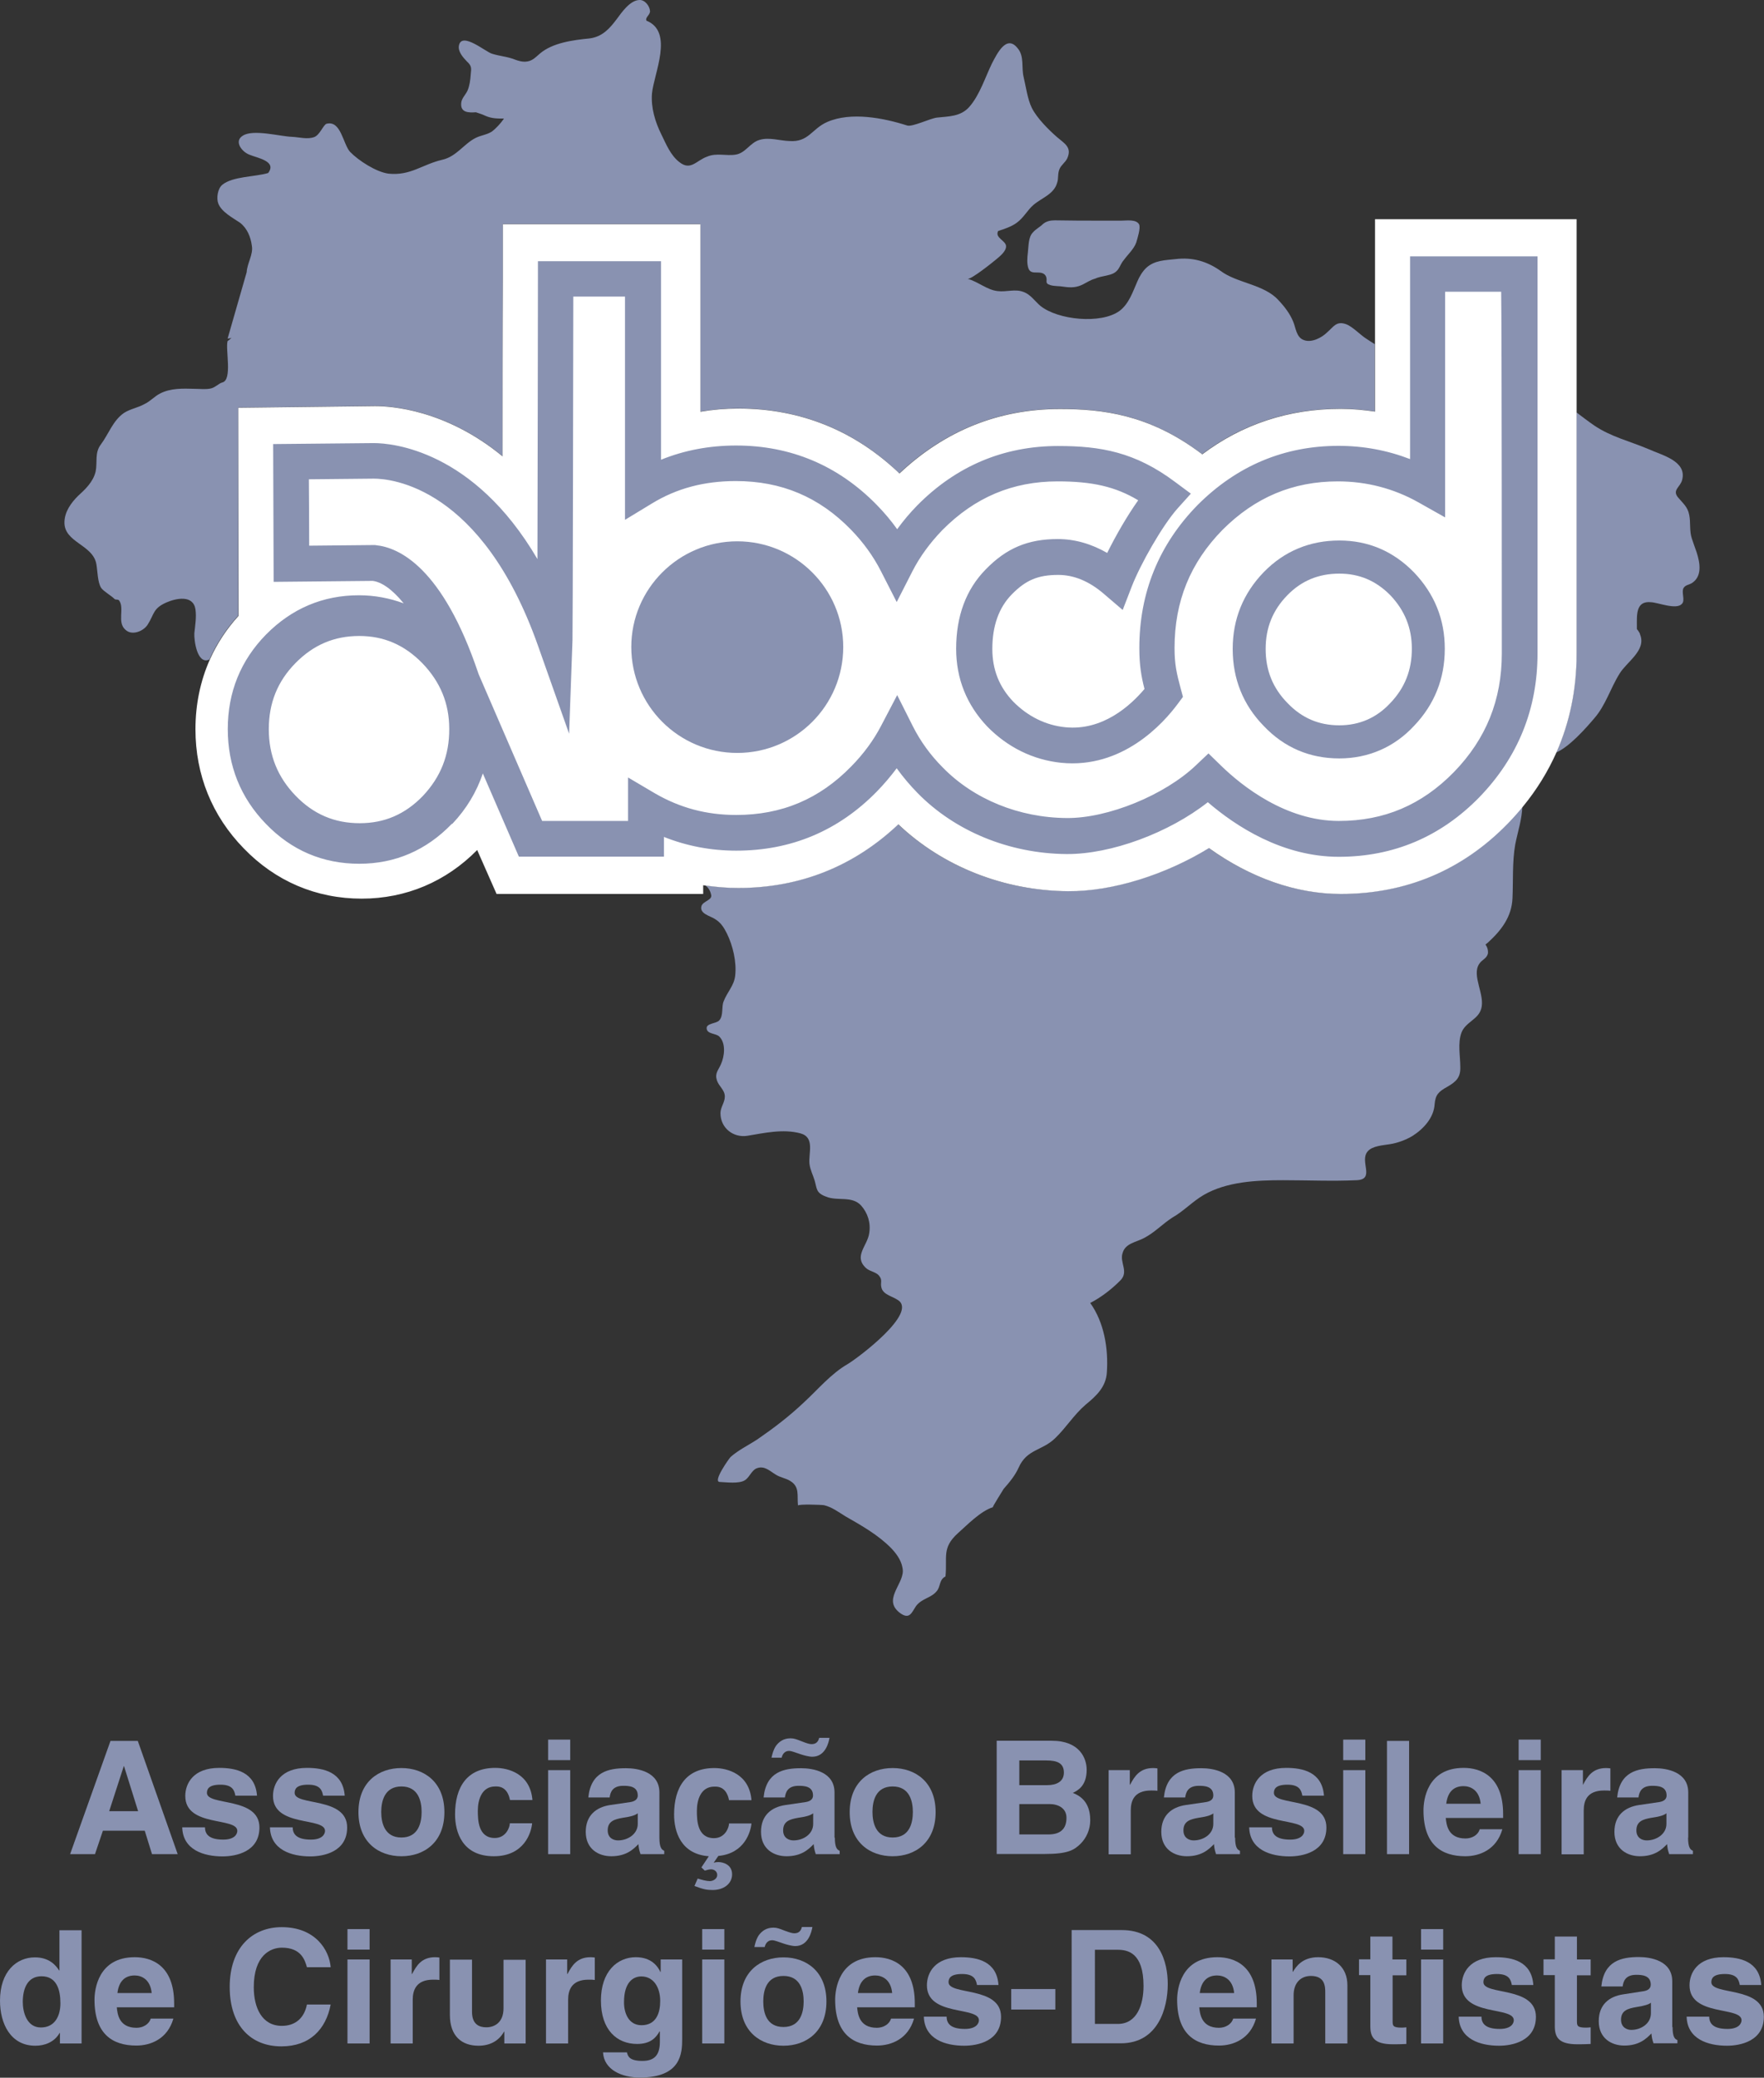 <?xml version="1.0" encoding="utf-8"?>
<!-- Generator: Adobe Illustrator 27.4.1, SVG Export Plug-In . SVG Version: 6.00 Build 0)  -->
<svg version="1.1" id="Camada_1" xmlns="http://www.w3.org/2000/svg" xmlns:xlink="http://www.w3.org/1999/xlink" x="0px" y="0px"
	 viewBox="0 0 109.2 128.62" style="enable-background:new 0 0 109.2 128.62;" xml:space="preserve">
<rect x="0" y="0" width="109.2" height="128.62" fill="#333333" stroke="none"/>
<style type="text/css">
	.st0{fill-rule:evenodd;clip-rule:evenodd;fill:#8992B1;}
	.st1{fill:#8992B1;}
	.st2{fill:#FFFFFF;}
	.st3{fill-rule:evenodd;clip-rule:evenodd;fill:#FFFFFF;}
</style>
<g>
	<g>
		<path class="st0" d="M63.63,15.63c0.05-0.39,0.02-0.96,0.32-1.25c0.17-0.2,0.42-0.32,0.59-0.49c0.22-0.2,0.49-0.25,0.76-0.25
			c0.98,0.02,1.96,0.02,2.91,0.02c0.42,0,0.81,0,1.2,0c0.32,0,0.91-0.1,1.1,0.22c0.12,0.22-0.1,0.88-0.17,1.13
			c-0.15,0.42-0.54,0.76-0.78,1.1c-0.15,0.17-0.22,0.39-0.34,0.56c-0.2,0.27-0.44,0.32-0.73,0.39c-0.24,0.05-0.51,0.1-0.73,0.2
			c-0.25,0.07-0.47,0.22-0.71,0.34c-0.39,0.2-0.74,0.22-1.2,0.15c-0.27-0.05-0.56-0.02-0.83-0.1c-0.39-0.12-0.15-0.27-0.27-0.54
			c-0.1-0.22-0.34-0.24-0.54-0.24c-0.25,0-0.44,0-0.54-0.24C63.56,16.34,63.59,15.95,63.63,15.63z"/>
		<g>
			<path class="st1" d="M14.75,25.23l8.47-0.1c0.95,0,4.36,0.2,7.89,3.11c0-3.67,0-7.64,0.02-10.97v-3.4h12.22c0,0,0,7.79,0,11.61
				c0.76-0.12,1.54-0.2,2.33-0.2c3.87,0,7.23,1.37,9.99,4.02c2.79-2.62,6.1-3.99,9.94-3.99c2.62,0,5.49,0.34,8.65,2.69
				c0,0,0.15,0.1,0.15,0.12c2.47-1.86,5.34-2.82,8.57-2.82c0.74,0,1.45,0.07,2.13,0.17c0-1.14,0-2.62,0-4.16
				c-0.17-0.11-0.35-0.22-0.51-0.33c-0.39-0.24-0.86-0.76-1.27-0.91c-0.61-0.22-0.78,0.17-1.18,0.51c-0.32,0.32-0.96,0.66-1.44,0.47
				c-0.47-0.17-0.49-0.76-0.66-1.15c-0.2-0.49-0.54-0.93-0.91-1.32c-0.88-0.98-2.57-1.05-3.58-1.81c-0.83-0.59-1.74-0.86-2.79-0.73
				c-0.64,0.07-1.3,0.07-1.81,0.54c-0.22,0.2-0.44,0.56-0.56,0.86c-0.27,0.61-0.51,1.37-1.1,1.81c-1.15,0.83-3.82,0.56-4.9-0.32
				c-0.34-0.29-0.61-0.71-1.05-0.86c-0.51-0.2-1.05,0.02-1.59-0.05c-0.66-0.07-1.22-0.59-1.86-0.76c0.22,0.05,1.59-1.05,1.79-1.22
				c0.2-0.17,0.61-0.49,0.59-0.81c-0.02-0.34-0.71-0.51-0.49-0.93c0.37-0.12,0.83-0.27,1.15-0.51c0.44-0.32,0.66-0.78,1.03-1.1
				c0.51-0.44,1.27-0.66,1.47-1.37c0.1-0.27,0.02-0.56,0.15-0.86c0.1-0.24,0.34-0.39,0.47-0.64c0.32-0.69-0.15-0.93-0.61-1.32
				c-0.54-0.47-1.25-1.18-1.57-1.81c-0.27-0.54-0.37-1.32-0.51-1.91c-0.15-0.59,0.05-1.3-0.37-1.79c-0.69-0.88-1.27,0.32-1.59,0.93
				c-0.42,0.86-0.76,1.96-1.4,2.69C59.47,7.23,58.71,7.2,58,7.28c-0.42,0.05-1.52,0.59-1.84,0.49c-1.47-0.47-3.48-0.86-4.95-0.22
				c-0.96,0.42-1.15,1.27-2.35,1.18c-0.59-0.02-1.25-0.25-1.84-0.07c-0.59,0.17-0.86,0.81-1.47,0.91c-0.59,0.1-1.18-0.12-1.76,0.12
				c-0.69,0.24-1.03,0.91-1.74,0.34c-0.54-0.42-0.81-1.1-1.1-1.69c-0.39-0.78-0.66-1.67-0.59-2.55c0.12-1.25,1.37-3.82-0.34-4.51
				c-0.1-0.2,0.22-0.34,0.22-0.59C40.22,0.37,39.92-0.02,39.58,0c-0.59,0.02-1.1,0.78-1.4,1.18c-0.42,0.56-0.88,1.1-1.69,1.2
				c-1.03,0.1-2.28,0.27-3.06,0.93c-0.32,0.27-0.49,0.49-0.93,0.51c-0.22,0-0.39-0.05-0.59-0.12c-0.49-0.2-0.96-0.22-1.44-0.37
				c-0.39-0.1-1.89-1.4-2.06-0.51c-0.07,0.37,0.25,0.73,0.49,0.98c0.29,0.27,0.29,0.39,0.24,0.81c-0.02,0.32-0.07,0.71-0.2,1
				c-0.12,0.27-0.37,0.47-0.39,0.78c-0.05,0.59,0.47,0.59,0.91,0.56c0.2,0.07,0.39,0.12,0.59,0.22c0.39,0.17,0.73,0.17,1.15,0.17
				c-0.2,0.29-0.49,0.61-0.76,0.81c-0.32,0.2-0.66,0.22-1,0.39c-0.73,0.37-1.18,1.15-2.06,1.35c-1.25,0.29-1.96,1-3.33,0.86
				c-0.76-0.1-1.86-0.81-2.38-1.35c-0.44-0.49-0.56-1.96-1.45-1.74c-0.2,0.05-0.42,0.71-0.78,0.83c-0.42,0.15-0.93,0-1.37-0.02
				c-0.71-0.02-2.4-0.49-3.04-0.07c-0.56,0.34-0.07,1,0.42,1.18c0.47,0.2,1.71,0.39,1.15,1.13c-0.78,0.24-2.2,0.2-2.84,0.73
				c-0.29,0.24-0.37,0.83-0.25,1.15c0.2,0.54,0.93,0.91,1.35,1.2c0.44,0.34,0.66,0.88,0.73,1.42c0.1,0.54-0.29,1.08-0.32,1.64
				l-1.18,4.11c0.07,0,0.17-0.02,0.24-0.05c-0.07,0.07-0.15,0.15-0.24,0.2c-0.15,0.51,0.32,2.43-0.34,2.57
				c-0.2,0.05-0.44,0.32-0.71,0.37c-0.32,0.07-0.66,0.02-1,0.02c-0.71-0.02-1.47-0.05-2.13,0.29c-0.34,0.17-0.61,0.49-0.98,0.66
				c-0.39,0.22-0.86,0.29-1.25,0.54c-0.69,0.47-0.96,1.32-1.44,1.96c-0.39,0.51-0.2,1.1-0.32,1.67c-0.15,0.64-0.64,1.1-1.1,1.52
				c-0.42,0.42-0.81,0.96-0.83,1.59c-0.05,1.3,1.79,1.4,1.98,2.65c0.07,0.39,0.07,1.1,0.29,1.44c0.15,0.22,0.61,0.47,0.83,0.69
				c0.07,0.07,0.22,0,0.29,0.1c0.34,0.49-0.15,1.35,0.39,1.81c0.39,0.37,1.1,0.1,1.37-0.32c0.42-0.66,0.32-1,1.15-1.37
				c0.61-0.27,1.67-0.49,1.81,0.42c0.07,0.49-0.02,1-0.07,1.49c-0.02,0.44,0.17,1.89,0.88,1.64c0.02-0.01,0.04-0.02,0.06-0.03
				c0.44-0.98,1.03-1.89,1.78-2.71L14.75,25.23z"/>
			<path class="st1" d="M105.03,34.19c-0.1-0.29-0.22-0.61-0.29-0.83c-0.17-0.49-0.07-1-0.17-1.49c-0.1-0.51-0.39-0.71-0.71-1.1
				c-0.34-0.44,0.15-0.61,0.27-1.05c0.32-1.18-1.25-1.54-2.06-1.91c-1.15-0.49-2.33-0.76-3.38-1.47c-0.38-0.26-0.74-0.54-1.1-0.81
				v14.92c0,2.2-0.42,4.25-1.25,6.13c0.8-0.34,1.8-1.46,2.35-2.11c0.71-0.81,1-1.86,1.57-2.77c0.44-0.73,1.67-1.44,1.27-2.42
				c-0.02-0.05-0.02-0.1-0.05-0.12c-0.05-0.1-0.1-0.15-0.15-0.22c0-0.05,0-0.12,0-0.17c0-0.71-0.07-1.59,0.88-1.49
				c0.44,0.02,1.57,0.49,1.91,0.1c0.22-0.22-0.05-0.71,0.1-0.98c0.12-0.2,0.37-0.2,0.54-0.32
				C105.37,35.66,105.25,34.88,105.03,34.19z"/>
			<g>
				<path class="st1" d="M82.98,55.33c-2.77,0-5.58-1-8.16-2.84c-2.67,1.64-5.95,2.69-8.72,2.67c-3.99-0.02-7.76-1.54-10.51-4.14
					c-2.74,2.6-6.07,3.94-9.92,3.94c-0.68,0-1.34-0.06-2.01-0.15c0.17,0.12,0.3,0.3,0.36,0.57c0.1,0.34-0.47,0.39-0.59,0.69
					c-0.17,0.49,0.56,0.64,0.81,0.81c0.37,0.22,0.56,0.51,0.76,0.91c0.37,0.76,0.61,1.76,0.51,2.62c-0.07,0.61-0.49,1-0.71,1.57
					c-0.15,0.34,0,0.88-0.27,1.18c-0.17,0.22-0.86,0.17-0.78,0.54c0.05,0.32,0.59,0.27,0.78,0.47c0.42,0.42,0.32,1.22,0.1,1.71
					c-0.17,0.39-0.39,0.56-0.25,1c0.12,0.37,0.49,0.59,0.49,1c0,0.37-0.27,0.66-0.27,1.03c0,0.93,0.81,1.54,1.67,1.4
					c1.03-0.17,2.2-0.44,3.28-0.15c0.91,0.25,0.49,1.22,0.56,1.89c0.05,0.39,0.22,0.69,0.32,1.03c0.15,0.51,0.07,0.76,0.71,1
					c0.71,0.29,1.59-0.07,2.16,0.54c0.42,0.47,0.61,1.08,0.51,1.71c-0.1,0.78-0.98,1.42-0.22,2.15c0.22,0.22,0.61,0.25,0.81,0.47
					c0.27,0.32,0.07,0.42,0.17,0.78c0.12,0.42,0.66,0.51,1,0.74c1.3,0.78-2.47,3.6-3.09,3.97c-1.03,0.59-1.84,1.57-2.72,2.38
					c-0.91,0.86-1.84,1.57-2.87,2.28c-0.56,0.37-1.18,0.66-1.67,1.1c-0.07,0.07-1.13,1.54-0.66,1.54c0.42,0.02,1.18,0.12,1.54-0.1
					c0.29-0.17,0.42-0.61,0.73-0.74c0.49-0.2,0.83,0.17,1.2,0.39c0.27,0.17,0.61,0.22,0.86,0.37c0.64,0.37,0.44,0.91,0.51,1.54
					c0-0.1,1.49-0.05,1.62-0.02c0.49,0.12,0.88,0.42,1.32,0.69c0.98,0.56,2.03,1.15,2.84,1.98c0.37,0.39,0.69,0.86,0.71,1.4
					c0,0.88-1.27,1.81-0.15,2.62c0.56,0.39,0.69-0.02,0.96-0.44c0.37-0.49,0.91-0.49,1.27-0.91c0.27-0.29,0.15-0.73,0.56-0.93
					c0.12-1.2-0.24-1.76,0.76-2.67c0.61-0.54,1.4-1.37,2.18-1.62c-0.07,0.02,0.59-1,0.66-1.13c0.37-0.42,0.71-0.83,0.93-1.32
					c0.51-1.15,1.44-1.03,2.25-1.81c0.69-0.66,1.15-1.44,1.89-2.08c0.66-0.54,1.27-1.1,1.32-2.01c0.1-1.47-0.17-3.09-1.03-4.29
					c0.66-0.34,1.3-0.83,1.84-1.37c0.59-0.56-0.05-1.13,0.17-1.74c0.17-0.59,0.86-0.66,1.32-0.91c0.66-0.34,1.15-0.88,1.76-1.27
					c0.69-0.39,1.25-1,1.94-1.4c1.44-0.83,3.26-0.91,4.9-0.91c1.52,0,3.06,0.07,4.56,0c1.18-0.05,0.15-1.18,0.69-1.79
					c0.29-0.34,0.96-0.37,1.37-0.44c0.47-0.07,1-0.27,1.4-0.51c0.69-0.44,1.32-1.13,1.37-1.96c0.05-0.59,0.24-0.78,0.78-1.08
					c0.56-0.32,0.83-0.59,0.81-1.22c0-0.69-0.17-1.47,0.07-2.13c0.25-0.66,1.03-0.81,1.22-1.47c0.27-0.86-0.61-2.06-0.12-2.79
					c0.17-0.27,0.46-0.32,0.54-0.64c0.02-0.2-0.03-0.39-0.15-0.56c0.05-0.05,0.1-0.07,0.15-0.12c0.83-0.76,1.47-1.59,1.52-2.74
					c0.05-1.08-0.02-2.25,0.17-3.33c0.16-0.82,0.42-1.55,0.44-2.39c-0.3,0.37-0.61,0.72-0.95,1.07
					C90.53,53.86,87.03,55.33,82.98,55.33z"/>
				<path class="st2" d="M85.12,13.57c0,0,0,4.02,0,7.75v4.16c-0.69-0.1-1.4-0.17-2.13-0.17c-3.23,0-6.1,0.96-8.57,2.82
					c0-0.02-0.15-0.12-0.15-0.12c-3.16-2.35-6.03-2.69-8.65-2.69c-3.85,0-7.15,1.37-9.94,3.99c-2.77-2.65-6.12-4.02-9.99-4.02
					c-0.78,0-1.57,0.07-2.33,0.2c0-3.82,0-11.61,0-11.61H31.13v3.4c-0.02,3.33-0.02,7.3-0.02,10.97c-3.53-2.91-6.93-3.11-7.89-3.11
					l-8.47,0.1l0.02,12.88c-0.75,0.82-1.34,1.73-1.78,2.71c-0.59,1.33-0.89,2.78-0.89,4.32c0,2.82,1.03,5.36,2.99,7.37
					c1.96,2.03,4.48,3.11,7.3,3.11c2.74,0,5.22-1.05,7.15-3.01l1.2,2.72h12.79c0,0,0-0.39,0-0.54c0.05,0.01,0.1,0.01,0.15,0.02
					c0.66,0.09,1.32,0.15,2.01,0.15c3.85,0,7.18-1.35,9.92-3.94c2.74,2.6,6.52,4.11,10.51,4.14c2.77,0.02,6.05-1.03,8.72-2.67
					c2.57,1.84,5.39,2.84,8.16,2.84c4.04,0,7.54-1.47,10.36-4.38c0.34-0.35,0.65-0.7,0.95-1.07c0.84-1.03,1.52-2.14,2.04-3.31
					c0.83-1.88,1.25-3.92,1.25-6.13V13.57H85.12z"/>
			</g>
		</g>
		<path class="st0" d="M52.2,40.05c0,3.63-2.94,6.56-6.56,6.56c-3.63,0-6.56-2.94-6.56-6.56c0-3.6,2.94-6.54,6.56-6.54
			C49.26,33.51,52.2,36.45,52.2,40.05z"/>
		<g>
			<path class="st3" d="M86.8,44.24c-1.05,1.13-2.38,1.69-3.89,1.69c-1.54,0-2.87-0.56-3.94-1.69c-1.1-1.13-1.64-2.47-1.64-4.07
				c0-1.57,0.54-2.91,1.64-4.04c1.08-1.1,2.4-1.64,3.94-1.64c1.49,0,2.79,0.54,3.89,1.67c1.08,1.13,1.62,2.47,1.62,4.02
				C88.42,41.76,87.88,43.11,86.8,44.24z"/>
			<path class="st1" d="M82.91,46.95c-1.83,0-3.41-0.67-4.68-2.01c-1.27-1.3-1.92-2.91-1.92-4.77c0-1.84,0.65-3.44,1.93-4.76
				c1.26-1.29,2.84-1.95,4.67-1.95c1.79,0,3.34,0.66,4.62,1.97c1.27,1.33,1.91,2.91,1.91,4.73c0,1.85-0.64,3.45-1.9,4.77
				C86.32,46.25,84.71,46.95,82.91,46.95z M82.91,35.51c-1.28,0-2.34,0.44-3.21,1.33c-0.91,0.93-1.35,2.02-1.35,3.33
				c0,1.33,0.44,2.42,1.35,3.35c0.89,0.93,1.94,1.38,3.21,1.38c1.24,0,2.3-0.46,3.15-1.37c0.91-0.95,1.34-2.05,1.34-3.37
				c0-1.29-0.44-2.37-1.33-3.31C85.18,35.95,84.15,35.51,82.91,35.51z"/>
		</g>
		<path class="st0" d="M87.29,15.87c0,0,0,9.95,0,12.55c-1.4-0.54-2.88-0.82-4.43-0.82c-3.36,0-6.29,1.23-8.72,3.66
			c-2.4,2.45-3.61,5.43-3.61,8.86c0,1.05,0.12,1.76,0.32,2.53c-0.86,1.02-2.58,2.6-4.9,2.37c-1.21-0.12-2.32-0.67-3.22-1.58
			c-0.87-0.91-1.3-1.98-1.3-3.27c0-1.42,0.4-2.55,1.2-3.37c0.87-0.89,1.63-1.21,2.88-1.21c0.97,0,1.91,0.39,2.81,1.16l1.18,1.01
			l0.56-1.45c0.53-1.37,1.9-3.79,2.85-4.85l0.81-0.9l-0.97-0.72c-2.48-1.86-4.62-2.23-7.25-2.23c-3.37,0-6.31,1.24-8.72,3.68
			c-0.46,0.47-0.87,0.96-1.24,1.47c-0.38-0.53-0.8-1.03-1.27-1.51c-2.38-2.43-5.31-3.67-8.7-3.67c-1.67,0-3.22,0.3-4.65,0.88
			c0-2.64,0-12.29,0-12.29h-7.62l0,1.1c0,3.94-0.02,12.06-0.03,17.34c-3.95-6.75-9-7.18-10.13-7.18l-6.23,0.06l0.03,8.53
			c0,0,5.97-0.06,6.13-0.06c0.52,0.06,1.19,0.49,1.92,1.39c-0.87-0.32-1.79-0.5-2.77-0.5c-2.23,0-4.16,0.82-5.75,2.43
			c-1.57,1.6-2.37,3.57-2.37,5.85c0,2.27,0.79,4.25,2.36,5.87c1.58,1.64,3.52,2.47,5.78,2.47c2.22,0,4.15-0.83,5.73-2.47L28,51
			c0.88-0.93,1.5-1.97,1.89-3.12l2.23,5.15h8.98c0,0,0-1.2,0-1.22c1.41,0.56,2.9,0.85,4.48,0.85c3.4,0,6.32-1.23,8.7-3.66
			c0.45-0.46,0.86-0.95,1.23-1.44c0.39,0.54,0.82,1.05,1.29,1.53c2.32,2.37,5.68,3.75,9.22,3.78c2.77,0.02,6.35-1.32,8.75-3.21
			c1.73,1.49,4.62,3.38,8.11,3.38c3.38,0,6.31-1.24,8.7-3.69c2.39-2.47,3.6-5.46,3.6-8.9V15.87H87.29z M26.18,49.27
			c-1.1,1.14-2.38,1.69-3.91,1.69c-1.57,0-2.87-0.56-3.97-1.7c-1.11-1.15-1.66-2.5-1.66-4.12c0-1.62,0.54-2.96,1.65-4.09
			c1.11-1.13,2.4-1.68,3.95-1.68c1.52,0,2.79,0.55,3.9,1.68c1.12,1.16,1.67,2.5,1.67,4.07C27.82,46.75,27.28,48.1,26.18,49.27z
			 M92.97,40.44c0,2.89-0.97,5.3-2.97,7.36c-1.99,2.03-4.31,3.02-7.12,3.02c-3.27,0-5.99-2.15-7.31-3.44l-0.76-0.74l-0.77,0.73
			c-1.95,1.86-5.46,3.29-8,3.27c-2.96-0.02-5.75-1.16-7.67-3.12c-0.77-0.77-1.39-1.63-1.86-2.56l-0.97-1.93l-1,1.91
			c-0.46,0.88-1.08,1.73-1.85,2.51c-1.97,2.02-4.3,3-7.12,3c-1.84,0-3.48-0.44-5.03-1.34l-1.66-0.98c0,0,0,2.32,0,2.69h-5.32
			c-0.5-1.16-3.92-9.06-3.92-9.06s-0.02-0.06-0.03-0.08c-2.21-6.57-4.92-7.79-6.34-7.93l-0.06-0.01c0,0-2.7,0.03-4.07,0.04
			c0-1.19-0.01-2.93-0.02-4.11c1.36-0.01,4.02-0.04,4.02-0.04c1.08,0,6.68,0.5,10.16,10.33l1.93,5.46l0.21-5.79
			c0.02-0.6,0.04-16.55,0.05-21.27h3.2c0,1.85,0,13.82,0,13.82l1.68-1.02c1.53-0.93,3.22-1.38,5.18-1.38c2.82,0,5.15,0.98,7.12,3
			c0.77,0.79,1.39,1.65,1.86,2.57l0.98,1.92l0.98-1.92c0.45-0.88,1.07-1.73,1.84-2.53c2.01-2.03,4.35-3.02,7.14-3.02
			c2.14,0,3.57,0.32,4.99,1.17c-0.69,0.97-1.39,2.19-1.92,3.26c-0.97-0.56-2-0.86-3.06-0.86c-1.84,0-3.18,0.56-4.46,1.88
			c-1.22,1.24-1.83,2.9-1.83,4.91c0,1.85,0.65,3.47,1.92,4.81c1.27,1.3,2.85,2.07,4.58,2.25c3.79,0.38,6.31-2.42,7.22-3.65
			l0.32-0.43l-0.14-0.52c-0.26-0.96-0.38-1.52-0.38-2.51c0-2.88,0.97-5.27,2.97-7.31c2.01-2.01,4.35-3,7.14-3
			c1.78,0,3.46,0.44,4.99,1.3l1.65,0.93c0,0,0-12.11,0-13.97h3.47C92.97,20.09,92.97,40.44,92.97,40.44z"/>
	</g>
	<g>
		<g>
			<path class="st1" d="M5.88,114.78H4.34l2.5-7.01h1.69l2.47,7.01H9.41l-0.45-1.45H6.37L5.88,114.78z M6.76,112.12h1.79l-0.87-2.78
				H7.66L6.76,112.12z"/>
			<path class="st1" d="M14.57,111.16c-0.06-0.33-0.18-0.68-0.92-0.68c-0.74,0-0.84,0.28-0.84,0.51c0,0.82,3.25,0.22,3.25,2.14
				c0,1.51-1.46,1.79-2.28,1.79c-1.18,0-2.46-0.41-2.5-1.8h1.41c0,0.44,0.27,0.76,1.13,0.76c0.7,0,0.87-0.34,0.87-0.54
				c0-0.87-3.22-0.21-3.22-2.16c0-0.76,0.48-1.74,2.1-1.74c1.02,0,2.23,0.25,2.34,1.72H14.57z"/>
			<path class="st1" d="M20,111.16c-0.06-0.33-0.18-0.68-0.92-0.68c-0.74,0-0.84,0.28-0.84,0.51c0,0.82,3.25,0.22,3.25,2.14
				c0,1.51-1.46,1.79-2.28,1.79c-1.18,0-2.46-0.41-2.5-1.8h1.41c0,0.44,0.27,0.76,1.13,0.76c0.7,0,0.87-0.34,0.87-0.54
				c0-0.87-3.22-0.21-3.22-2.16c0-0.76,0.48-1.74,2.1-1.74c1.02,0,2.23,0.25,2.34,1.72H20z"/>
			<path class="st1" d="M24.85,114.91c-1.4,0-2.66-0.86-2.66-2.73c0-1.88,1.26-2.73,2.66-2.73c1.4,0,2.66,0.86,2.66,2.73
				C27.51,114.05,26.25,114.91,24.85,114.91z M24.85,110.59c-1.05,0-1.25,0.92-1.25,1.58c0,0.66,0.2,1.58,1.25,1.58
				c1.05,0,1.25-0.92,1.25-1.58C26.1,111.51,25.9,110.59,24.85,110.59z"/>
			<path class="st1" d="M32.94,112.88c-0.05,0.54-0.47,2.03-2.37,2.03c-1.95,0-2.4-1.49-2.4-2.59c0-1.68,0.73-2.88,2.49-2.88
				c0.82,0,2.17,0.37,2.3,1.99h-1.39c-0.06-0.33-0.25-0.84-0.84-0.84h-0.07c-0.86,0-1.08,0.86-1.08,1.5c0,0.57,0.02,1.69,1.05,1.69
				c0.69,0,0.93-0.66,0.93-0.91H32.94z"/>
			<path class="st1" d="M35.3,108.96h-1.37v-1.27h1.37V108.96z M35.3,109.58v5.2h-1.37v-5.2H35.3z"/>
			<path class="st1" d="M40.82,113.76c0,0.61,0.14,0.75,0.3,0.81v0.21h-1.47c-0.08-0.25-0.1-0.32-0.13-0.62
				c-0.31,0.32-0.75,0.75-1.68,0.75c-0.78,0-1.58-0.44-1.58-1.51c0-1.02,0.65-1.53,1.51-1.66l1.23-0.18
				c0.21-0.03,0.48-0.12,0.48-0.41c0-0.58-0.55-0.6-0.9-0.6c-0.68,0-0.8,0.42-0.84,0.72h-1.32c0.16-1.59,1.26-1.81,2.33-1.81
				c0.73,0,2.07,0.22,2.07,1.5V113.76z M39.48,112.25c-0.14,0.11-0.36,0.2-0.93,0.28c-0.51,0.09-0.93,0.21-0.93,0.78
				c0,0.48,0.37,0.62,0.64,0.62c0.6,0,1.22-0.39,1.22-1.02V112.25z"/>
			<path class="st1" d="M43.19,116.29c0.25,0.08,0.55,0.16,0.75,0.16c0.2,0,0.46-0.14,0.46-0.38c0-0.22-0.19-0.35-0.38-0.35
				c-0.11,0-0.26,0.04-0.39,0.08l-0.21-0.2l0.46-0.69c-1.74-0.13-2.15-1.53-2.15-2.58c0-1.68,0.73-2.88,2.49-2.88
				c0.82,0,2.17,0.37,2.3,1.99h-1.39c-0.06-0.33-0.25-0.84-0.84-0.84h-0.07c-0.86,0-1.08,0.86-1.08,1.5c0,0.57,0.02,1.69,1.06,1.69
				c0.69,0,0.93-0.66,0.93-0.91h1.39c-0.05,0.51-0.42,1.86-2.05,2.01l-0.29,0.42c0.12-0.03,0.18-0.04,0.29-0.04
				c0.27,0,0.85,0.14,0.85,0.76c0,0.57-0.5,0.97-1.21,0.97c-0.37,0-0.59-0.05-1.12-0.25L43.19,116.29z"/>
			<path class="st1" d="M51.68,113.76c0,0.61,0.14,0.75,0.3,0.81v0.21h-1.48c-0.08-0.25-0.1-0.32-0.13-0.62
				c-0.31,0.32-0.75,0.75-1.68,0.75c-0.78,0-1.58-0.44-1.58-1.51c0-1.02,0.64-1.53,1.51-1.66l1.23-0.18
				c0.21-0.03,0.48-0.12,0.48-0.41c0-0.58-0.55-0.6-0.9-0.6c-0.68,0-0.8,0.42-0.84,0.72h-1.32c0.16-1.59,1.26-1.81,2.32-1.81
				c0.73,0,2.07,0.22,2.07,1.5V113.76z M51.35,107.58c-0.05,0.29-0.25,1.17-1.07,1.17c-0.21,0-0.57-0.1-0.74-0.16
				c-0.31-0.1-0.53-0.2-0.69-0.2c-0.34,0-0.44,0.31-0.46,0.42h-0.63c0.04-0.19,0.11-0.49,0.28-0.74c0.19-0.25,0.46-0.46,0.9-0.46
				c0.22,0,0.37,0.06,0.7,0.19c0.33,0.13,0.47,0.17,0.61,0.17c0.32,0,0.42-0.22,0.46-0.39H51.35z M50.34,112.25
				c-0.14,0.11-0.36,0.2-0.93,0.28c-0.51,0.09-0.93,0.21-0.93,0.78c0,0.48,0.37,0.62,0.64,0.62c0.61,0,1.22-0.39,1.22-1.02V112.25z"
				/>
			<path class="st1" d="M55.26,114.91c-1.4,0-2.66-0.86-2.66-2.73c0-1.88,1.26-2.73,2.66-2.73c1.4,0,2.66,0.86,2.66,2.73
				C57.92,114.05,56.66,114.91,55.26,114.91z M55.26,110.59c-1.06,0-1.25,0.92-1.25,1.58c0,0.66,0.2,1.58,1.25,1.58
				c1.06,0,1.25-0.92,1.25-1.58C56.51,111.51,56.31,110.59,55.26,110.59z"/>
			<path class="st1" d="M61.7,107.76h3.41c1.72,0,2.16,1.08,2.16,1.8c0,1.01-0.57,1.29-0.86,1.43c0.86,0.32,1.08,1.01,1.08,1.7
				c0,0.56-0.23,1.08-0.6,1.45c-0.4,0.39-0.78,0.63-2.22,0.63H61.7V107.76z M63.1,110.51h1.72c0.58,0,1.04-0.22,1.04-0.78
				c0-0.58-0.41-0.75-1.08-0.75H63.1V110.51z M63.1,113.56h1.8c0.71,0,1.12-0.31,1.12-1.03c0-0.61-0.53-0.85-1.05-0.85H63.1V113.56z
				"/>
			<path class="st1" d="M68.63,109.58h1.31v0.9h0.02c0.28-0.53,0.6-1.03,1.43-1.03c0.09,0,0.17,0.01,0.26,0.02v1.39
				c-0.12-0.02-0.26-0.02-0.39-0.02c-1.07,0-1.26,0.66-1.26,1.24v2.71h-1.37V109.58z"/>
			<path class="st1" d="M76.46,113.76c0,0.61,0.14,0.75,0.3,0.81v0.21h-1.48c-0.08-0.25-0.1-0.32-0.13-0.62
				c-0.31,0.32-0.75,0.75-1.68,0.75c-0.78,0-1.58-0.44-1.58-1.51c0-1.02,0.64-1.53,1.51-1.66l1.23-0.18
				c0.22-0.03,0.48-0.12,0.48-0.41c0-0.58-0.55-0.6-0.9-0.6c-0.68,0-0.8,0.42-0.84,0.72h-1.32c0.16-1.59,1.26-1.81,2.32-1.81
				c0.73,0,2.07,0.22,2.07,1.5V113.76z M75.12,112.25c-0.14,0.11-0.36,0.2-0.93,0.28c-0.51,0.09-0.93,0.21-0.93,0.78
				c0,0.48,0.37,0.62,0.63,0.62c0.61,0,1.22-0.39,1.22-1.02V112.25z"/>
			<path class="st1" d="M80.62,111.16c-0.06-0.33-0.18-0.68-0.92-0.68c-0.74,0-0.84,0.28-0.84,0.51c0,0.82,3.25,0.22,3.25,2.14
				c0,1.51-1.47,1.79-2.28,1.79c-1.18,0-2.46-0.41-2.5-1.8h1.41c0,0.44,0.27,0.76,1.13,0.76c0.7,0,0.87-0.34,0.87-0.54
				c0-0.87-3.22-0.21-3.22-2.16c0-0.76,0.48-1.74,2.1-1.74c1.02,0,2.23,0.25,2.34,1.72H80.62z"/>
			<path class="st1" d="M84.52,108.96h-1.37v-1.27h1.37V108.96z M84.52,109.58v5.2h-1.37v-5.2H84.52z"/>
			<path class="st1" d="M87.23,114.78h-1.37v-7.01h1.37V114.78z"/>
			<path class="st1" d="M93,113.25c-0.36,1.25-1.4,1.66-2.29,1.66c-1.46,0-2.59-0.7-2.59-2.84c0-0.63,0.21-2.63,2.49-2.63
				c1.02,0,2.44,0.49,2.44,2.86v0.24H89.5c0.04,0.39,0.12,1.27,1.22,1.27c0.38,0,0.77-0.19,0.88-0.57H93z M91.66,111.66
				c-0.08-0.84-0.62-1.09-1.06-1.09c-0.65,0-0.99,0.41-1.07,1.09H91.66z"/>
			<path class="st1" d="M95.38,108.96h-1.37v-1.27h1.37V108.96z M95.38,109.58v5.2h-1.37v-5.2H95.38z"/>
			<path class="st1" d="M96.68,109.58h1.31v0.9H98c0.28-0.53,0.6-1.03,1.43-1.03c0.09,0,0.18,0.01,0.26,0.02v1.39
				c-0.12-0.02-0.26-0.02-0.39-0.02c-1.07,0-1.26,0.66-1.26,1.24v2.71h-1.37V109.58z"/>
			<path class="st1" d="M104.5,113.76c0,0.61,0.14,0.75,0.3,0.81v0.21h-1.47c-0.08-0.25-0.1-0.32-0.13-0.62
				c-0.31,0.32-0.75,0.75-1.68,0.75c-0.78,0-1.58-0.44-1.58-1.51c0-1.02,0.65-1.53,1.52-1.66l1.23-0.18
				c0.21-0.03,0.48-0.12,0.48-0.41c0-0.58-0.55-0.6-0.9-0.6c-0.68,0-0.8,0.42-0.84,0.72h-1.32c0.16-1.59,1.26-1.81,2.33-1.81
				c0.73,0,2.07,0.22,2.07,1.5V113.76z M103.16,112.25c-0.14,0.11-0.36,0.2-0.93,0.28c-0.51,0.09-0.93,0.21-0.93,0.78
				c0,0.48,0.37,0.62,0.64,0.62c0.6,0,1.22-0.39,1.22-1.02V112.25z"/>
			<path class="st1" d="M5.05,126.5H3.71v-0.65H3.69c-0.33,0.58-0.94,0.79-1.5,0.79c-1.54,0-2.19-1.37-2.19-2.79
				c0-1.8,1.02-2.68,2.16-2.68c0.88,0,1.29,0.48,1.5,0.81h0.02v-2.49h1.37V126.5z M2.53,125.51c0.87,0,1.21-0.72,1.21-1.5
				c0-0.83-0.23-1.67-1.17-1.67c-0.87,0-1.16,0.77-1.16,1.59C1.41,124.55,1.65,125.51,2.53,125.51z"/>
			<path class="st1" d="M10.73,124.97c-0.36,1.25-1.4,1.66-2.29,1.66c-1.47,0-2.59-0.71-2.59-2.84c0-0.62,0.22-2.63,2.49-2.63
				c1.03,0,2.44,0.49,2.44,2.86v0.24H7.23c0.04,0.39,0.12,1.27,1.22,1.27c0.38,0,0.77-0.2,0.88-0.57H10.73z M9.39,123.38
				c-0.08-0.84-0.62-1.09-1.05-1.09c-0.65,0-0.99,0.41-1.07,1.09H9.39z"/>
			<path class="st1" d="M19,121.78c-0.12-0.42-0.34-1.21-1.55-1.21c-0.7,0-1.74,0.47-1.74,2.45c0,1.26,0.5,2.39,1.74,2.39
				c0.81,0,1.38-0.46,1.55-1.32h1.47c-0.29,1.53-1.29,2.59-3.05,2.59c-1.87,0-3.2-1.26-3.2-3.68c0-2.45,1.42-3.7,3.22-3.7
				c2.1,0,2.95,1.44,3.03,2.48H19z"/>
			<path class="st1" d="M22.88,120.69h-1.37v-1.27h1.37V120.69z M22.88,121.3v5.2h-1.37v-5.2H22.88z"/>
			<path class="st1" d="M24.18,121.3h1.31v0.9h0.02c0.28-0.53,0.59-1.04,1.43-1.04c0.09,0,0.18,0.01,0.26,0.02v1.39
				c-0.12-0.02-0.26-0.02-0.39-0.02c-1.06,0-1.26,0.67-1.26,1.24v2.71h-1.37V121.3z"/>
			<path class="st1" d="M32.53,126.5h-1.31v-0.73H31.2c-0.31,0.56-0.86,0.87-1.58,0.87c-1.03,0-1.77-0.59-1.77-1.91v-3.42h1.37v3.23
				c0,0.8,0.47,0.96,0.89,0.96c0.45,0,1.06-0.25,1.06-1.18v-3h1.37V126.5z"/>
			<path class="st1" d="M33.8,121.3h1.31v0.9h0.02c0.28-0.53,0.6-1.04,1.43-1.04c0.09,0,0.18,0.01,0.26,0.02v1.39
				c-0.12-0.02-0.26-0.02-0.39-0.02c-1.06,0-1.26,0.67-1.26,1.24v2.71H33.8V121.3z"/>
			<path class="st1" d="M42.23,121.3v4.92c0,0.9-0.07,2.39-2.63,2.39c-1.07,0-2.21-0.46-2.27-1.56h1.48
				c0.06,0.26,0.17,0.53,0.96,0.53c0.73,0,1.08-0.35,1.08-1.19v-0.62l-0.02-0.02c-0.22,0.4-0.57,0.78-1.39,0.78
				c-1.25,0-2.24-0.87-2.24-2.69c0-1.8,1.02-2.68,2.16-2.68c0.97,0,1.36,0.57,1.52,0.91h0.02v-0.77H42.23z M39.71,125.37
				c0.93,0,1.16-0.79,1.16-1.5c0-0.84-0.41-1.52-1.17-1.52c-0.51,0-1.07,0.37-1.07,1.58C38.62,124.59,38.9,125.37,39.71,125.37z"/>
			<path class="st1" d="M44.84,120.69h-1.37v-1.27h1.37V120.69z M44.84,121.3v5.2h-1.37v-5.2H44.84z"/>
			<path class="st1" d="M48.5,126.64c-1.4,0-2.66-0.86-2.66-2.74c0-1.87,1.26-2.73,2.66-2.73c1.4,0,2.66,0.86,2.66,2.73
				C51.16,125.78,49.9,126.64,48.5,126.64z M50.29,119.3c-0.05,0.29-0.25,1.17-1.06,1.17c-0.21,0-0.57-0.1-0.74-0.16
				c-0.31-0.1-0.53-0.2-0.69-0.2c-0.34,0-0.44,0.31-0.46,0.42H46.7c0.04-0.2,0.11-0.49,0.28-0.74c0.19-0.25,0.46-0.46,0.9-0.46
				c0.22,0,0.37,0.06,0.7,0.19c0.33,0.12,0.47,0.16,0.6,0.16c0.32,0,0.42-0.22,0.46-0.39H50.29z M48.5,122.32
				c-1.06,0-1.25,0.92-1.25,1.58c0,0.67,0.19,1.58,1.25,1.58c1.05,0,1.25-0.92,1.25-1.58C49.75,123.23,49.55,122.32,48.5,122.32z"/>
			<path class="st1" d="M56.58,124.97c-0.36,1.25-1.4,1.66-2.29,1.66c-1.46,0-2.59-0.71-2.59-2.84c0-0.62,0.22-2.63,2.49-2.63
				c1.03,0,2.44,0.49,2.44,2.86v0.24h-3.57c0.04,0.39,0.12,1.27,1.22,1.27c0.38,0,0.77-0.2,0.88-0.57H56.58z M55.23,123.38
				c-0.08-0.84-0.62-1.09-1.05-1.09c-0.64,0-0.99,0.41-1.07,1.09H55.23z"/>
			<path class="st1" d="M60.48,122.88c-0.06-0.33-0.18-0.68-0.92-0.68c-0.74,0-0.84,0.28-0.84,0.51c0,0.82,3.25,0.23,3.25,2.14
				c0,1.51-1.46,1.79-2.28,1.79c-1.18,0-2.46-0.41-2.5-1.8h1.41c0,0.44,0.27,0.76,1.13,0.76c0.7,0,0.87-0.34,0.87-0.54
				c0-0.87-3.22-0.22-3.22-2.16c0-0.76,0.48-1.74,2.1-1.74c1.02,0,2.23,0.25,2.33,1.72H60.48z"/>
			<path class="st1" d="M65.33,124.4H62.6v-1.27h2.73V124.4z"/>
			<path class="st1" d="M66.34,119.48h3.1c2.36,0,2.85,2.01,2.85,3.34c0,1.5-0.6,3.67-2.91,3.67h-3.04V119.48z M67.77,125.29h1.43
				c1.19,0,1.59-1.2,1.59-2.35c0-2.07-0.99-2.24-1.61-2.24h-1.4V125.29z"/>
			<path class="st1" d="M77.75,124.97c-0.36,1.25-1.4,1.66-2.29,1.66c-1.47,0-2.59-0.71-2.59-2.84c0-0.62,0.22-2.63,2.49-2.63
				c1.03,0,2.44,0.49,2.44,2.86v0.24h-3.56c0.04,0.39,0.12,1.27,1.22,1.27c0.38,0,0.77-0.2,0.88-0.57H77.75z M76.4,123.38
				c-0.08-0.84-0.62-1.09-1.06-1.09c-0.64,0-0.99,0.41-1.07,1.09H76.4z"/>
			<path class="st1" d="M83.41,126.5h-1.37v-3.15c0-0.38-0.02-1.03-0.89-1.03c-0.61,0-1.07,0.41-1.07,1.2v2.98h-1.37v-5.2h1.31v0.76
				h0.02c0.19-0.31,0.57-0.9,1.56-0.9c1.02,0,1.81,0.6,1.81,1.74V126.5z"/>
			<path class="st1" d="M86.21,121.3h0.85v0.98h-0.85v2.82c0,0.3,0.01,0.42,0.57,0.42c0.09,0,0.18-0.01,0.28-0.02v1.03
				c-0.21,0.01-0.43,0.02-0.65,0.02h-0.18c-1.18,0-1.4-0.45-1.4-1.12v-3.16h-0.7v-0.98h0.7v-1.41h1.37V121.3z"/>
			<path class="st1" d="M89.34,120.69h-1.37v-1.27h1.37V120.69z M89.34,121.3v5.2h-1.37v-5.2H89.34z"/>
			<path class="st1" d="M93.59,122.88c-0.06-0.33-0.18-0.68-0.92-0.68c-0.74,0-0.84,0.28-0.84,0.51c0,0.82,3.25,0.23,3.25,2.14
				c0,1.51-1.47,1.79-2.28,1.79c-1.18,0-2.46-0.41-2.5-1.8h1.41c0,0.44,0.27,0.76,1.13,0.76c0.71,0,0.87-0.34,0.87-0.54
				c0-0.87-3.22-0.22-3.22-2.16c0-0.76,0.48-1.74,2.1-1.74c1.02,0,2.23,0.25,2.33,1.72H93.59z"/>
			<path class="st1" d="M97.62,121.3h0.85v0.98h-0.85v2.82c0,0.3,0.01,0.42,0.57,0.42c0.09,0,0.18-0.01,0.28-0.02v1.03
				c-0.21,0.01-0.43,0.02-0.65,0.02h-0.17c-1.18,0-1.4-0.45-1.4-1.12v-3.16h-0.7v-0.98h0.7v-1.41h1.37V121.3z"/>
			<path class="st1" d="M103.54,125.48c0,0.62,0.14,0.75,0.3,0.81v0.2h-1.48c-0.08-0.24-0.1-0.32-0.13-0.61
				c-0.31,0.32-0.75,0.75-1.68,0.75c-0.78,0-1.58-0.44-1.58-1.51c0-1.02,0.64-1.53,1.51-1.66l1.23-0.19
				c0.22-0.03,0.48-0.12,0.48-0.41c0-0.58-0.55-0.61-0.9-0.61c-0.68,0-0.8,0.42-0.84,0.72h-1.32c0.16-1.59,1.26-1.82,2.32-1.82
				c0.73,0,2.07,0.22,2.07,1.5V125.48z M102.21,123.97c-0.14,0.11-0.36,0.19-0.93,0.28c-0.51,0.09-0.93,0.21-0.93,0.78
				c0,0.48,0.37,0.63,0.63,0.63c0.61,0,1.22-0.39,1.22-1.03V123.97z"/>
			<path class="st1" d="M107.7,122.88c-0.06-0.33-0.18-0.68-0.92-0.68c-0.74,0-0.84,0.28-0.84,0.51c0,0.82,3.25,0.23,3.25,2.14
				c0,1.51-1.47,1.79-2.28,1.79c-1.18,0-2.46-0.41-2.5-1.8h1.4c0,0.44,0.27,0.76,1.13,0.76c0.7,0,0.87-0.34,0.87-0.54
				c0-0.87-3.22-0.22-3.22-2.16c0-0.76,0.48-1.74,2.1-1.74c1.02,0,2.23,0.25,2.34,1.72H107.7z"/>
		</g>
	</g>
</g>
</svg>
